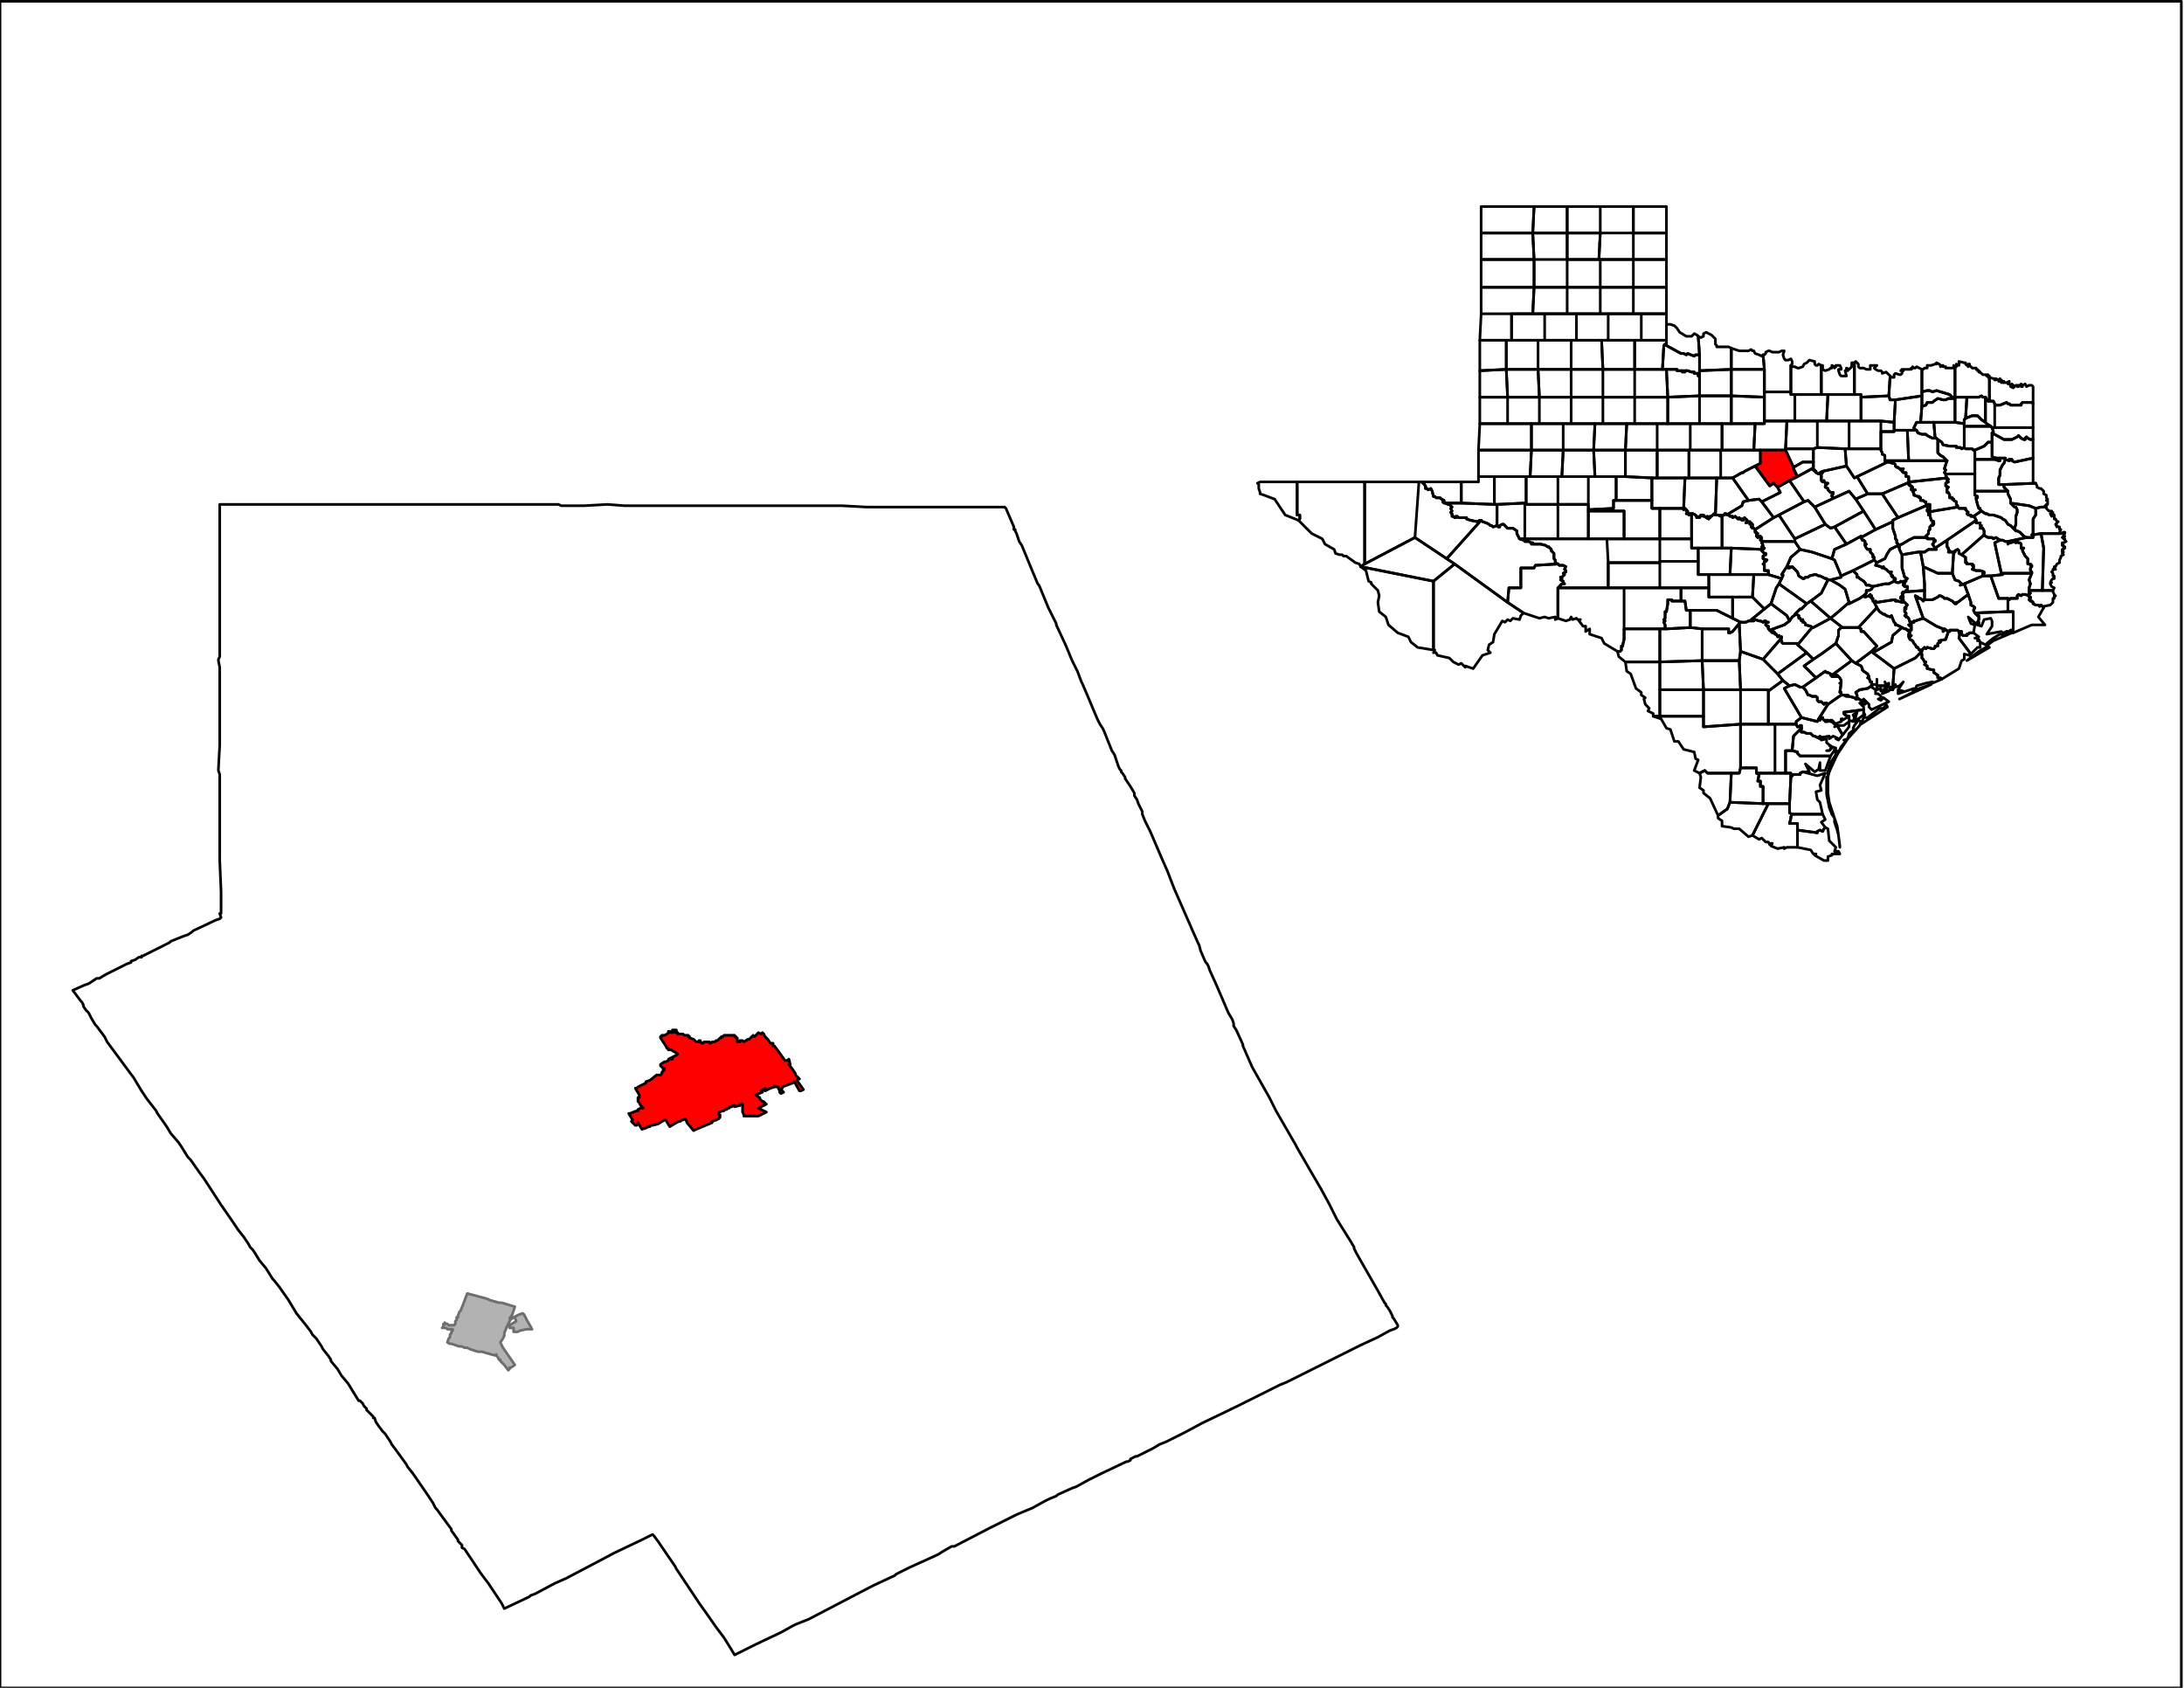 <svg xmlns="http://www.w3.org/2000/svg" width="1056" height="816" viewBox="0 0 792 612"><clipPath id="a"><path d="M791.03 612V.48H0V612h791.03z"/></clipPath><path clip-path="url(#a)" fill="none" stroke="#000" stroke-width=".96" stroke-miterlimit="10" stroke-linecap="round" stroke-linejoin="round" d="M79.679 308.189V280.827l-.48-1.441v-.48l.48-8.64v-28.323l-.48-2.4v-.48l.48-.96V182.896H202.558l.96.48h8.16l8.64-.48 6.24.48H305.276l9.12.48H364.315l.48.48 2.88 6.72v.96h.48v.48l.48.961.96 2.88.96 1.44 3.36 8.161 2.4 5.76.48.48 3.36 8.161 1.44 2.88 1.44 2.881v.48l3.36 7.2 2.4 5.761 1.92 3.84 1.44 3.841.48.96 1.44 3.36 3.84 9.121.96 1.92.96 1.44.48.96.96 2.4 1.92 4.801.96 1.44.96 2.88.48 1.44.48.96.48.481v.48l.48.48.96 1.44v.48l1.92 2.88 1.44 2.4v.96l.96 1.441.48 1.44 1.439 2.88v.96l.96 2.4 1.92 3.841 4.32 10.081 1.92 4.32 2.4 6.24 3.36 7.682 3.36 7.68 1.92 4.32.48.96.48 1.921 1.44 3.36.48.96.48.48.48.96.48 1.44 2.4 5.281 1.44 3.36 2.88 6.721 1.44 2.4.48 1.44v.96l.96 1.44 2.4 5.281v.48l3.36 7.681 6.24 11.041 2.4 4.8 7.2 12.482.48.96 5.28 9.12 3.36 5.761 2.88 5.28 2.88 5.761 4.8 7.68 1.44 2.401v.48l.96 1.92 1.92 3.36 5.759 10.082 2.4 4.32.48.48v.48l.48.48.96 1.44.96 1.92v.48l.48.48 1.44 2.4v.48l-.48.48-.96.48-1.44.48-4.32 2.401-6.24 2.88-8.64 4.32-.96.48-9.6 4.801-7.68 3.84-2.4.96-1.92.96-9.6 4.801-3.84 1.92-12.96 6.241-6.24 3.36-2.88 1.44-3.84 1.92-2.399.96-2.4 1.44-.96.48-4.8 2.401h-.48l-1.92.96v.48l-.96.48h-.48l-9.12 4.32-2.88 1.44-1.92.96-4.32 2.401-1.44.48-5.28 2.4-.48.48-2.4.96-1.92.96-4.32 2.4-5.76 2.401-9.6 4.8-12.96 6.721h-.96l-3.36 1.92-1.44.96-10.559 4.8-4.8 2.401-.48.48-7.2 3.36-1.92.96-11.04 5.761-11.04 5.76-4.8 1.92-.96.48-4.32 2.401-9.12 4.32-7.68 3.84-1.44-2.4-2.4-3.84-2.88-3.84-3.36-4.8-2.399-3.36-8.64-12.962-.48-.96-6.24-9.121-1.44-1.92-.48-.48-1.92.96-1.92.96-10.08 4.8-8.16 4.32-9.12 4.801-4.32 1.92-7.2 3.84-1.44.48-.48.48-9.12 4.321-.96-1.92-4.8-7.2-2.88-3.841-.96-1.44-3.839-5.76-.96-1.44-.96-.48v-.96l-1.44-1.441v-.48l-2.4-3.36v-.48l-5.28-7.201-.48-.48-.96-1.92-1.92-2.88-5.28-7.681-1.92-2.4-.48-.96-3.84-5.281-1.44-1.92-.48-.96-1.92-2.88-.96-.96-1.44-1.92-.96-1.441-.48-1.44h-.48v-.48l-.96-.96-.96-.96-.48-.48v-.48l-.96-.96-.48-.96-.96-.96h-.48l-3.84-6.241-2.4-2.88-1.44-2.4-2.4-2.881v-.48l-.96-1.44-1.92-2.4-.48-.96-1.92-2.88-1.44-1.441-.48-.96-1.44-1.92-3.84-4.8-2.88-4.801-3.36-4.8-1.92-2.4-.48-.48-2.4-3.841-2.4-2.88-1.44-2.4-.96-1.44-.96-.961-.48-.96-1.92-2.88-1.919-2.4-1.92-2.88-4.32-6.241-6.24-9.601-1.44-1.92-3.36-4.8-.96-.961-2.4-3.84-.96-1.44-2.88-3.36-1.44-2.401-3.36-4.8-.48-.96-3.36-4.321-1.92-2.88-2.88-4.8-1.44-1.92-8.16-11.042-.96-1.92-2.88-3.84-.48-.48-1.44-2.4-.48-.96-.48-.96-.96-.961-.96-1.44v-.48l-.48-.96-.48-.48-2.88-3.84 4.32-1.92 1.44-.48 2.88-1.921H36l2.4-1.44 3.84-1.92 3.84-1.92 1.44-.48v-.48l1.44-.48 1.44-.96h.96v-.48h.48l6.72-3.361 2.88-1.44.48-.48 2.4-.96 2.4-.96 1.44-.48 1.44-.96.48-.48 8.16-3.841 1.44-.48.48-.48-.48-1.44h.48v-8.161l-.48-11.041v-3.84"/><path clip-path="url(#a)" fill="#B2B2B2" fill-rule="evenodd" stroke="#6E6E6E" stroke-width=".96" stroke-miterlimit="10" stroke-linecap="round" stroke-linejoin="round" d="M174.238 490.126h-.96l-2.88-.96-.96-.48h-.96l-.96-.48h-.96l-1.44-.48-1.44-.48h-.48l-.96-.48.48-1.44.48-.48v-.961l.48-.48v-.48l.48-.48v-.48h-1.92l-.48-.48h-1.44l.48-.48v-.96h.48v-.48l.48.48h.48l.48.48h1.92l.48-.48v-.96l.48-.48v-.96h.48v-.48l.48-1.44.48-.48.96-2.401 1.44-3.84 7.2 1.92.96.48 3.36.96h.96l4.8 1.44-.96 2.88-.96 1.44h.96l.48-.48 1.92-.96 1.44-.48.48.48.48.96.48.96 1.92 3.36h-1.92l-2.4.48-.96.48h-1.44v-1.44h-1.44v-.96l2.4-1.44-.48-1.44-1.44.48-1.44 2.88-.96 2.4v.961l-.48.96-.96 1.44.96 1.92 4.32 6.241-1.44.96h-.48v.48l-.48.48-1.44-1.92-.48-.48-.96-.96v-.48h-.48l-.48-.96-.48-.48v-.48.48l-1.92-.48-3.36-.96h-.48z"/><path clip-path="url(#a)" fill="red" fill-rule="evenodd" stroke="#000" stroke-width=".96" stroke-miterlimit="10" stroke-linecap="round" stroke-linejoin="round" d="M232.317 401.797h.96l-.48-.48-.48-.48-.48-.96-.48-.48v-1.44h.48v-.96l-1.44-2.4h.48l.48-.48 2.88-1.44v-.48l1.44-.48 2.4-1.92h1.44l.48-.48v-.48l.96-.96h-.48l.48-.481h-.48l-.48-.48-.48-.48v-.48l1.44-.96h.48l.96-.48v-.48l.96-.48v.48h.48v-.48h-.48l1.92-.96.48-.48-2.4-1.44h-.96v-.48h-.48l-.48-.96-1.92-2.881v-.48h.48v-.48h.96l.96-.48.48-.48v-.48h.48l.48.48h.48v-.96h1.44v.48h-.48v.48h.96v.48h1.92l.48.48h1.44v.48h.48v.48l1.44.48.48.48.48.48h.96v-.48h.48l.48.96h.48l.48-.48h1.92v.48h.48l.48-.48h.96l.48-.48h.48l.48-.48.48-.48h.48v-.48h.48l.48-.48h3.84v.48h.48v.48h.48v1.44h.96v-.48h.96l.48.48 1.44-.96h.48l.48-.48.48-.48.48-.48.48.48.96-.96.48-.48.96.48.48-.48.48.48.48.96.48.48.48.48.96 1.44h.96v.96h.48l1.44 1.92 2.4 3.36h.96l.48-.48.48 1.92h-.48l1.44 1.921.96 1.44v.48l.48.48.96.96h-.48l-.48.48 2.4 3.36-.96.48h-.48l-1.92-3.36-.48.48-3.84 1.44v.48l-.48.48.96.96-.96.48-.48-.48v-.48l-.48-.96v-.48h-.96l-.48-.48v.48l-1.44.48-1.92.96v-.96l-1.44.96h.48v.48l-2.4.96.48.481.96.48v.48l.48.48.48.48h.48v.48h.48v.48h.48l-2.88 1.44 2.88 1.44-.96.48-1.92.96H269.757v-.48l-.48-.96v-2.88h-.96v.48l-1.92.48v-.48h-.48l-.48.48h-.96v.48h-.48l-.48.48h-.48l-.48.48-1.92.48v.96h.48v.96l-.48.48-.96.48-1.44.48v.48l-5.76 2.401-.96.48-2.4-2.88-.48-1.44-.96.48h-.48l-.48.48h-.48l-.96.48-2.4 1.44-1.44-2.4h-.48l-2.4 1.44-1.92.48h-.96v.48h-.48l-.96.48-1.44.48-1.44-2.4v.48l-.48.48h-.48l-1.44-1.44.48-.48-1.44-2.4h.48l2.4-.96h.48v-.48l.96-.48z"/><clipPath id="b"><path d="M0 0v612h792V0H0z"/></clipPath><path clip-path="url(#b)" fill="none" stroke="#000" stroke-width=".96" stroke-miterlimit="10" stroke-linecap="round" stroke-linejoin="round" d="M0 612.057V.48h791.03v611.577H0z"/><clipPath id="c"><path d="M773.75 62.886H431.996V324.51H773.75V62.886z"/></clipPath><path clip-path="url(#c)" fill="none" stroke="#000" stroke-width=".96" stroke-miterlimit="10" stroke-linecap="round" stroke-linejoin="round" d="M604.313 74.887v9.6h-12v-9.6h12M555.833 84.488l.48-9.601h12v9.6h-12.48"/><path clip-path="url(#c)" fill="none" stroke="#000" stroke-width=".96" stroke-miterlimit="10" stroke-linecap="round" stroke-linejoin="round" d="M555.833 84.488h-18.72v-9.601h19.2l-.48 9.6M568.313 84.488v-9.601h12v9.6h-12M580.313 84.488v-9.601h12v9.6h-12M579.833 94.089l.48-9.601h12v9.6h-12.48M604.313 94.089h-12v-9.601h12v9.6"/><path clip-path="url(#c)" fill="none" stroke="#000" stroke-width=".96" stroke-miterlimit="10" stroke-linecap="round" stroke-linejoin="round" d="M579.833 94.089h-11.52v-9.601h12l-.48 9.6M537.114 94.089V84.488h18.72l.48 9.6h-19.2"/><path clip-path="url(#c)" fill="none" stroke="#000" stroke-width=".96" stroke-miterlimit="10" stroke-linecap="round" stroke-linejoin="round" d="m556.313 94.089-.48-9.601h12.48v9.6h-12M556.313 104.17V94.089h12v10.08h-12M580.313 94.089v10.08h-12V94.09h12M580.313 104.17V94.089h12v10.08h-12M592.313 104.17V94.089h12v10.08h-12"/><path clip-path="url(#c)" fill="none" stroke="#000" stroke-width=".96" stroke-miterlimit="10" stroke-linecap="round" stroke-linejoin="round" d="M537.114 104.17V94.089h19.2v10.08h-19.2M560.153 113.77h-4.32l.48-9.6h12v9.6h-8.16M580.313 113.77h-12v-9.6h12v9.6M592.313 113.77v-9.6h12v9.6h-12M592.313 113.77h-12v-9.6h12v9.6"/><path clip-path="url(#c)" fill="none" stroke="#000" stroke-width=".96" stroke-miterlimit="10" stroke-linecap="round" stroke-linejoin="round" d="M548.153 113.77h-11.04v-9.6h19.2l-.48 9.6h-7.68M536.634 123.371l.48-9.6h11.04v9.6h-11.52"/><path clip-path="url(#c)" fill="none" stroke="#000" stroke-width=".96" stroke-miterlimit="10" stroke-linecap="round" stroke-linejoin="round" d="M548.153 123.371v-9.6h12v9.6h-12M571.673 123.371h-11.52v-9.6h11.52v9.6M580.793 123.371h-9.12v-9.6h11.52v9.6h-2.4M604.313 123.371h-9.12v-9.6h9.12v9.6M595.193 123.371h-12v-9.6h12v9.6M604.313 125.292v-7.681h1.44l1.44.48.48.48.48.48.96 1.44 2.4 1.44h1.92l.48-.48.48-.48.96.48.48.48.48 6.721h-1.44l-.48.48-2.4-.96-.48.48-.96-.48h-.96l-5.28-2.88"/><path clip-path="url(#c)" fill="none" stroke="#000" stroke-width=".96" stroke-miterlimit="10" stroke-linecap="round" stroke-linejoin="round" d="m627.832 133.932-11.52.48v-5.76l-.48-6.72.96.48.96-.48v-.96l.96-.48.96.48.96.48.48.48.96.96v1.92l.48.48v.48h4.32l.96.48v7.68M581.273 133.932l-.48-10.56h12v10.56h-11.52"/><path clip-path="url(#c)" fill="none" stroke="#000" stroke-width=".96" stroke-miterlimit="10" stroke-linecap="round" stroke-linejoin="round" d="m604.313 125.292-.48-.48-.48.48-.48 8.64h-10.08v-10.56h11.52v1.92M569.753 133.932v-10.56h11.04l.48 10.56h-11.52M557.753 133.932v-10.56h12v10.56h-12M546.233 133.932v-10.56h11.52v10.56h-11.52"/><path clip-path="url(#c)" fill="none" stroke="#000" stroke-width=".96" stroke-miterlimit="10" stroke-linecap="round" stroke-linejoin="round" d="M536.634 134.412v-11.04h9.6v10.56l-9.6.48M616.313 134.412v1.92h-.48v-.96h-1.44v-.48h-.96l-1.44-.48h-.96v.48l-.48-.48v.48l-.48-.48v.48-.48h-1.92v-.48H602.873l.48-8.64.48-.48.48.48 5.28 2.88h.96l.96.48.48-.48 2.4.96.48-.48h1.44v5.76M627.832 133.932v-7.68l1.44.48 1.44.48h3.36l.96-.48.48.48h.48l.48.96 1.44.48.96.48.48-.48.48 5.28h-12"/><path clip-path="url(#c)" fill="none" stroke="#000" stroke-width=".96" stroke-miterlimit="10" stroke-linecap="round" stroke-linejoin="round" d="M639.832 142.093v-8.16l-.48-5.281h.48l.48-.48v-.48l.96-.48h.48l.96.48h2.4l.96-.48h.96l-.48 1.44.48 1.44.48.48h.96l.96-.48.48.96v.96l-.48.48v9.601h-9.6"/><path clip-path="url(#c)" fill="none" stroke="#000" stroke-width=".96" stroke-miterlimit="10" stroke-linecap="round" stroke-linejoin="round" d="M649.432 142.093v-9.6l.48.48h.96l.96.48h.48l1.44-.48.48-.96.96-.48.48-.48.48-.48 1.92.48v.96l.48.48h.48l.48-.48.96.48v10.56h-11.04v-.96M708.952 144.013v-11.04h.48v-.96l.48.48h.48v-1.44l1.92.48h.48v.48l.48.48.48-.48h.48l-.48.48v.48l.48-.96v.48l.48.48.48.48h1.44v.48h.48v.48h.48l.48.48h-.48l.96.48.48.48h.96l.48.48v-.48h.48l-.48.48h.96l-.48.48h.48v8.64h-.48l-.96-1.44h-.96l-.48-.48-.96.48h-8.64M684.952 143.533l-10.08.48v-.96h-2.4v-11.52l.48-.48.48.48.48.48v.96l.48.48h1.44l.96.48h1.44v-1.44h2.4l-.96.96.48.48.96.48h.96l.48.48v.48l1.44-.48 1.44 1.44-.48 7.2"/><path clip-path="url(#c)" fill="none" stroke="#000" stroke-width=".96" stroke-miterlimit="10" stroke-linecap="round" stroke-linejoin="round" d="M672.472 143.053h-12v-10.56h.48v1.44l.96.48 1.44-.48.48-.48h.48v-.96l.96.48v.48l.48-.48v-.48h1.44l.48.96v.48h-.96v.48l.48 1.44.48.48h1.92l-.48-1.92h.96l-.48-.48v-.48l.96.48.48-.48.48-.48v-1.44h.96v11.52M708.952 144.013h-.96l-.96-.96-4.8-1.44-1.44.48-.96-.48h-.96l-1.92.48v-8.16h.48l.48-.48h.96v-.96h1.44l1.44-.48h.48v-.48l.96.48.48.48h.48l-.48.48.96-.48v.48h.96v.48h2.88v-.96l.48.48v11.04"/><path clip-path="url(#c)" fill="none" stroke="#000" stroke-width=".96" stroke-miterlimit="10" stroke-linecap="round" stroke-linejoin="round" d="m684.952 143.533.48-7.2.48.48h.96v-.96l.48-.48 1.44.48h.48l.48-.48v-.48l.48-.48h-.96l.48-.48h2.88l.48-.48v.48l.48-.48v-.48l.48.48h.48l.48-.48 1.92.96v9.6l-9.6 1.44h-1.92l-.48-1.44M592.793 144.013v-10.08h11.52l.48 10.08h-12M592.793 144.013h-11.52v-10.08h11.52v10.08M569.753 144.013v-10.08h11.52v10.08h-11.52M558.233 144.013l-.48-10.08h12v10.08h-11.52M639.832 144.013l-12-.48v-9.6h12v10.08"/><path clip-path="url(#c)" fill="none" stroke="#000" stroke-width=".96" stroke-miterlimit="10" stroke-linecap="round" stroke-linejoin="round" d="M558.233 144.013h-11.52l-.48-10.08h11.52l.48 10.08M604.793 144.013l-.48-10.08h3.84v.48h1.92v.48-.48l.48.48v-.48l.48.48v-.48h.96l1.44.48h.96v.48h1.44v.96h.48v7.2l-11.52.48"/><path clip-path="url(#c)" fill="none" stroke="#000" stroke-width=".96" stroke-miterlimit="10" stroke-linecap="round" stroke-linejoin="round" d="M627.832 143.533h-11.52V134.413l11.52-.48v9.6M546.713 144.013h-10.08v-9.6l9.6-.48.48 10.08M721.431 144.973v-8.16l1.44.48h.48l.48.48h-.48.48v-.48l.96.48.48-.48v.48h.48-.48l-.48.48h.48l.48-.48.48.48h-.48v.48l.96-.48-.48.48h1.44l.96-.48v.48l-.48.48h.48l.48.48h.48v-.48l.48.48-.96.48.96.48.96-.96.48.48v-.48h.48v.48l.96-.96v.96h.48v-.48l.96-.48.48.96.96-.48h.96l.48.48v6.24l-.48-.48h-3.36l-.48.48v.48h-3.84l-.48-.48h-.48l-.48-.48-2.4.96h-1.44l-.48-.48-.48-.96h-.96l-.48-.48M696.952 147.374V142.094l1.92-.48h.96l.96.48 1.44-.48 4.8 1.44.96.96h.96v.48h-2.4l-.96.48h-.96l-1.92-.48-1.44.96-.48.48h-1.92l-.48.96-1.44.48M639.832 152.654v-10.56h9.6v.96h1.44v9.6h-11.04"/><path clip-path="url(#c)" fill="none" stroke="#000" stroke-width=".96" stroke-miterlimit="10" stroke-linecap="round" stroke-linejoin="round" d="M650.872 152.654v-9.6h12l-.48 9.6h-11.52"/><path clip-path="url(#c)" fill="none" stroke="#000" stroke-width=".96" stroke-miterlimit="10" stroke-linecap="round" stroke-linejoin="round" d="M674.872 152.654h-12.48l.48-9.6h12V152.653M696.472 153.134h-1.44l-.96 1.92v.48l.96.48h-8.16v-2.88l.48-8.16 9.6-1.44v3.84l-.48 5.76"/><path clip-path="url(#c)" fill="none" stroke="#000" stroke-width=".96" stroke-miterlimit="10" stroke-linecap="round" stroke-linejoin="round" d="M674.872 152.654v-8.64l10.08-.48.48 1.44h1.92l-.48 8.16-4.8-.48h-7.2M719.991 153.134l-1.44-.96-.96-.96-.48-.48h-1.92l-2.4.96.48-7.68h4.32l.96-.48.48.48h.96v9.12M604.793 153.614v-9.6l11.52-.48v10.08h-11.52M624.473 153.614h-8.16v-10.08h11.52v10.08h-3.36"/><path clip-path="url(#c)" fill="none" stroke="#000" stroke-width=".96" stroke-miterlimit="10" stroke-linecap="round" stroke-linejoin="round" d="M636.472 153.614h-8.64v-10.08l12 .48V153.613h-3.36M581.273 153.614v-9.6h11.52v9.6h-11.52M592.793 153.614v-9.6h12v9.6h-12M712.311 152.174v1.44l-3.36-.48v-9.12h4.32l-.48 7.68-.48.48M578.393 153.614h-8.64v-9.6h11.52v9.6h-2.88M566.873 153.614h-8.64v-9.6h11.52v9.6h-2.88M555.353 153.614h-8.64v-9.6h11.52v9.6h-2.88M546.713 153.614h-10.08v-9.6h10.08v9.6"/><path clip-path="url(#c)" fill="none" stroke="#000" stroke-width=".96" stroke-miterlimit="10" stroke-linecap="round" stroke-linejoin="round" d="M708.952 153.134h-12.48l.48-5.76 1.44-.48.48-.96h1.92l.48-.48 1.44-.96 1.92.48h.96l.96-.48h2.4v-.48 9.12M723.351 155.054h-.96l-.48-.48-1.44-.96-.48-.48v-9.12l.96 1.44h.48v-.48l.48.48h.96l.48.96v8.64M737.271 152.174v2.88h-13.92v-8.64l.48.48h1.44l2.4-.96.48.48h.48l.48.48h3.84v-.48l.48-.48h3.36l.48.48v5.76"/><path clip-path="url(#c)" fill="none" stroke="#000" stroke-width=".96" stroke-miterlimit="10" stroke-linecap="round" stroke-linejoin="round" d="M721.911 154.574h-9.6v-2.4l.48-.48 2.4-.96h1.92l.48.48.96.96 1.44.96.48.48 1.44.96"/><path clip-path="url(#c)" fill="none" stroke="#000" stroke-width=".96" stroke-miterlimit="10" stroke-linecap="round" stroke-linejoin="round" d="m702.712 159.375-.48-.48h-.48l-.48-5.76h7.68l3.36.48v-1.44 10.08l-.96.48-.48-.48h-1.44v-.48h-2.4l-2.4-.48-.48-.96-1.44-.96M635.992 163.215l.48-9.6h3.36v-.96h8.16l-.48 10.08v.48h-11.52"/><path clip-path="url(#c)" fill="none" stroke="#000" stroke-width=".96" stroke-miterlimit="10" stroke-linecap="round" stroke-linejoin="round" d="m647.512 162.735.48-10.08h11.04v9.6l-1.44.48h-10.08M670.552 162.735h-1.44l-10.08-.48v-9.6h11.52v10.08M670.552 162.735v-10.08h11.52v10.08h-11.52M686.872 156.015v.48h-4.8v-3.84l4.8.48v2.88M701.752 158.895h-.96l-.96-.48-.96-.48-.48-.48h-1.44l-1.44-.48-.48-.96-.96-.48v-.48l.96-1.92h6.24l.48 5.76M624.473 163.215h-11.52v-9.6h11.52v9.6M612.473 163.215h-11.52v-9.6h12v9.6h-.48M600.953 163.215h-11.52l.48-9.6h11.04v9.6"/><path clip-path="url(#c)" fill="none" stroke="#000" stroke-width=".96" stroke-miterlimit="10" stroke-linecap="round" stroke-linejoin="round" d="M589.433 163.215h-11.52l.48-9.6h11.52l-.48 9.6"/><path clip-path="url(#c)" fill="none" stroke="#000" stroke-width=".96" stroke-miterlimit="10" stroke-linecap="round" stroke-linejoin="round" d="M577.913 163.215h-11.04v-9.6h11.52l-.48 9.6M566.873 163.215h-11.52v-9.6h11.52v9.6M635.992 163.215h-11.52v-9.6h12l-.48 9.6"/><path clip-path="url(#c)" fill="none" stroke="#000" stroke-width=".96" stroke-miterlimit="10" stroke-linecap="round" stroke-linejoin="round" d="m536.154 163.215.48-9.6h18.72v9.6h-19.2M712.311 162.255v-7.68h9.6l.48.48.48 1.44-.48.48v3.36h-1.44l-1.44 1.44-3.36 1.44h-.48l-.48-.48h-2.4l-.48-.48"/><path clip-path="url(#c)" fill="none" stroke="#000" stroke-width=".96" stroke-miterlimit="10" stroke-linecap="round" stroke-linejoin="round" d="M737.271 155.054v4.32h-.96l-.96-.48-.48-.48-.48.48v.48h-.48l-.96-.48-.48-.48-.48-.48-.48.48-1.92.96h-2.88l-4.32-2.4.48-.48-.48-1.44H737.271M683.512 167.056v-1.92l-.96-.48v-.48l-.48-.96v-.48h-.48.48v-6.241h4.8v-.48h4.8l.48 11.04h-8.64"/><path clip-path="url(#c)" fill="none" stroke="#000" stroke-width=".96" stroke-miterlimit="10" stroke-linecap="round" stroke-linejoin="round" d="m692.152 167.056-.48-11.041h3.36l.48.96 1.44.48h1.44l.48.48.96.48.96.48h1.44l.48.48v4.8l.96.96.96.48.48.48.96.96h-13.92M737.271 159.375v6.72l-6.72 1.44-.96-.48v-.48h-.96v.48l-1.44-.48v-.48h-3.36l-1.44-.48v-8.64l4.32 2.4h2.88l1.92-.96.48-.48.48.48.48.48.96.48h.48v-.48l.48-.48.48.48.96.48h.96"/><path clip-path="url(#c)" fill="none" stroke="#000" stroke-width=".96" stroke-miterlimit="10" stroke-linecap="round" stroke-linejoin="round" d="M716.151 171.856h-10.56l-.48-.48.48-.96-.48-.48.48-1.44.48-1.44-.96-.96-.48-.48-.96-.48-.96-.96v-4.801l1.44.96.48.96 2.4.48h2.4v.48h1.44l.48.48.96-.48.48.48h2.4l.48.48h.48v8.641"/><path clip-path="url(#c)" fill="none" stroke="#000" stroke-width=".96" stroke-miterlimit="10" stroke-linecap="round" stroke-linejoin="round" d="M716.151 166.575v-3.36l3.36-1.44 1.44-1.44h1.44v5.28l1.44.48h1.44v.96h-.48l-1.44-.48h-7.2M657.592 170.416v-7.68l1.44-.48 10.08.48.48 6.24-8.64 1.92-.96.48v.48h-.48l-.96-.48v-.48h-.48v-.48h-.48"/><path clip-path="url(#c)" fill="none" stroke="#000" stroke-width=".96" stroke-miterlimit="10" stroke-linecap="round" stroke-linejoin="round" d="m650.392 169.456-2.88-6.24v-.48h10.08v4.8h-3.84l-3.36 1.92M669.592 168.976l-.48-6.24H682.072v.48l.48.96v.48l.96.48v1.92l.48.48h.48l-11.04 5.28-.96.48-2.88-4.32M612.473 173.296h-11.52v-10.08h11.52v10.08M575.993 172.816h-9.6l.48-9.6h11.04l.48 9.6h-2.4"/><path clip-path="url(#c)" fill="none" stroke="#000" stroke-width=".96" stroke-miterlimit="10" stroke-linecap="round" stroke-linejoin="round" d="M589.433 172.816h-11.04l-.48-9.6h11.52v9.6M623.993 173.296v-10.08h14.4v4.8l-1.92.96-3.84 1.92-.48.48h-.48l-3.36 1.92h-4.32M622.553 173.296h-10.08v-10.08h11.52v10.08h-1.44M564.953 172.816h-10.08l.48-9.6h11.52l-.48 9.6h-1.44"/><path clip-path="url(#c)" fill="none" stroke="#000" stroke-width=".96" stroke-miterlimit="10" stroke-linecap="round" stroke-linejoin="round" d="M536.154 163.215h19.2l-.48 9.601h-18.72v-9.6M600.953 173.296h-1.92l-9.6-.48v-9.6h11.52v10.08"/><path clip-path="url(#c)" fill="none" stroke="#000" stroke-width=".96" stroke-miterlimit="10" stroke-linecap="round" stroke-linejoin="round" d="m648.952 174.256-4.32 2.4-1.44-1.44-1.44.96-5.28-7.2 1.92-.96v-4.8h9.12l2.88 6.24v.48l1.44 2.88-2.88 1.44" style="fill:red"/><path clip-path="url(#c)" fill="none" stroke="#000" stroke-width=".96" stroke-miterlimit="10" stroke-linecap="round" stroke-linejoin="round" d="M716.151 178.097v-11.521h7.2l1.44.48h.48v-.96h1.92v.48l-.48 1.44-.48.48-.96 1.92v1.92l-.48.96v2.4h1.92v.96l.96.96.48.48h-12"/><path clip-path="url(#c)" fill="none" stroke="#000" stroke-width=".96" stroke-miterlimit="10" stroke-linecap="round" stroke-linejoin="round" d="M726.711 175.696h-1.92v-2.4l.48-.96v-1.92l.96-1.92.48-.48.48-1.44 1.44.48v-.48h.96v.48l.96.48 6.72-1.44V175.215h.96l-11.52.48M706.072 173.296l-13.44 1.44-.48-.48v-1.44h-.96v-1.44h-.96l-.48-.48.48-.96-.96.48v-.48h-.48l-.48-.48h-.48l-.48-.48v-.48l-.48-.48h-.48l-1.44-.48h-.96l-.48-.48H706.072l-.48 1.44-.48 1.44.48.48-.48.96.48.48v.48l.48.96"/><path clip-path="url(#c)" fill="none" stroke="#000" stroke-width=".96" stroke-miterlimit="10" stroke-linecap="round" stroke-linejoin="round" d="M682.552 179.057h-5.28l-3.84-6.24 11.04-5.281h.48l1.44.48h.48l.48.48v.48l.48.48h.48l.48.48h.48v.48l.96-.48-.48.96.48.48h.96v1.44h.96v1.44l.48.48-10.08 4.32M651.832 172.816l-1.44-2.88v-.48l3.36-1.92h3.84v2.88l-.48-.48-5.28 2.88"/><path clip-path="url(#c)" fill="none" stroke="#000" stroke-width=".96" stroke-miterlimit="10" stroke-linecap="round" stroke-linejoin="round" d="m665.272 180.497-.96-.48v-.48l.48-.48v-.48h-.96l-.48-.48-.48-.48v-.48l-.96-.48v-.48l.96-.96h-.96l-.48-.96-.48.48-.48-.48v-2.401l.48-.48v-.48l8.64-1.92 2.88 4.32.96-.48 3.84 6.24-4.32 1.92-2.4-2.88-5.28 2.4M638.872 181.937l-.96-.96-3.84.48-5.76-8.16 3.36-1.921h.48l.48-.48 3.84-1.92 5.28 7.2 1.44-.96 1.44 1.44.96 1.92-6.72 3.36"/><path clip-path="url(#c)" fill="none" stroke="#000" stroke-width=".96" stroke-miterlimit="10" stroke-linecap="round" stroke-linejoin="round" d="m654.232 181.937-5.28-7.68 2.88-1.44 5.28-2.881.48.48h.48v.48h.48v.48l.96.48h.48v-.48l.96-.48v.48l-.48.48v2.4l.48.48.48-.48.48.96h.96l-.96.96v.48l.96.48v.48l.48.48.48.48h.96v.48l-.48.48v.48l.96.48-7.2 3.361-2.4-2.4-1.44.48M718.551 185.297l-2.88 1.92h-.96v-.48h-.96l-.48-.48.48-.48-.96-.96v-.48h-2.4l-.48-.48v-.48l-.48-.48v-.96l-.96-.48v-.48h-.48v-.48h-.96v-.96l-.48-.96h-.48v-1.44l.48-.48-.96-.48v-.96l.96-.48-.48-.48.48-.48-.48-.48-.48-.961v-.48h10.56v7.68l.96.48v.48h-.48v.48l.48 1.921.48 1.44h.48v.48l.48.48M575.993 182.897v-10.08h10.08v8.64h-.96v2.88l-9.12.48v-1.92M575.993 182.897h-11.04v-10.08h11.04v10.08M564.953 182.897h-11.52v-10.08h11.52v10.08"/><path clip-path="url(#c)" fill="none" stroke="#000" stroke-width=".96" stroke-miterlimit="10" stroke-linecap="round" stroke-linejoin="round" d="M599.033 181.457h-12.96v-8.64h3.36l9.6.48v8.16M541.914 182.897l-12-.48v-7.68h6.24v-1.92h5.76v10.08"/><path clip-path="url(#c)" fill="none" stroke="#000" stroke-width=".96" stroke-miterlimit="10" stroke-linecap="round" stroke-linejoin="round" d="M541.914 182.897v-10.08h11.52v10.08l-.48-.48-10.08.48h-.96M601.913 184.337h-2.88v-11.04h12l-.48 11.04h-8.64"/><path clip-path="url(#c)" fill="none" stroke="#000" stroke-width=".96" stroke-miterlimit="10" stroke-linecap="round" stroke-linejoin="round" d="m622.073 186.737-.48-.48-.48.48-.48.48h-.48v.48h-.48v.48l-.96-.48.48-.48-.48.48-.48-.48h-.48v-.48h-.96v.48h-.48v.48l-.96-.48v.48l-.48-.96-.96-.48h-1.44l.48.48h-.48l-.48-.48h-.48l.48-.48v-.48h-.48v-.48l-.48-.48-.48.48v-.48l.48-11.04h11.52l-.48 13.44"/><path clip-path="url(#c)" fill="none" stroke="#000" stroke-width=".96" stroke-miterlimit="10" stroke-linecap="round" stroke-linejoin="round" d="m622.073 186.737.48-13.44h5.76l5.76 8.16-1.92.48-.48 1.44-4.8 2.88-.48.48-.48-.48h-.48v.48h-.48l-.48.48-.48-.48v.48l-.96-.48h-.96M699.352 185.777l-.48-.48v-.48h.96v-1.92h-.96v.96l-.48-.48v-1.44h-.48l-.48-.48h-.96v-.96h-.48v-.48h-.48l-1.44-.48v-.48l-.48-.96.96-.48h-1.44v-.48h.48v-.48l-.48-.48h-.48l-.48-.48h.48l-.48-.48.48-.48 13.44-1.44.48.48-.48.48.48.48-.96.48v.96l.96.48-.48.48v1.44h.48l.48.96v.96h.96v.48h.48v.48l.96.48v.96l.48.48v.48l-8.64 1.44-1.92.48M645.112 186.737l-1.92.96-4.32-5.76 6.72-3.36-.96-1.92 4.32-2.4 5.28 7.68-9.12 4.8"/><path clip-path="url(#c)" fill="none" stroke="#000" stroke-width=".96" stroke-miterlimit="10" stroke-linecap="round" stroke-linejoin="round" d="m688.312 187.697-5.76-8.64 10.08-4.32-.48.48.48.48h-.48l.48.48h.48l.48.48v.48h-.48v.48h1.44l-.96.48.48.96v.48l1.44.48h.48v.48h.48v.96h.96l.48.48h.48v1.44l-10.08 4.32M494.874 204.499V174.736h19.68l-1.44 20.162-18.24 9.601M513.114 194.898l1.44-20.162h.96l.48.48h.48v.48l.48.48v.96h.48l.48.48.96-.48.48.96.48 1.92h.48l.48.48h1.44l.48.48.96.48v.48h-.48l.48.481h.48l.96.48h.48l.48.48.48.48-.48.48.48.96-.48.48.48.48v.96h.48l.48.48.48-.48v.48l.48-.48.48.48h2.88v.48l1.44.48 2.4.48.96-.48h.48l-12.48 13.922-11.52-7.68"/><path clip-path="url(#c)" fill="none" stroke="#000" stroke-width=".96" stroke-miterlimit="10" stroke-linecap="round" stroke-linejoin="round" d="M529.914 182.417h-6.24l-.48-.48h.48v-.48l-.96-.48-.48-.48h-1.44l-.48-.48h-.48l-.48-1.92-.48-.96-.96.48-.48-.48h-.48v-.96l-.48-.48v-.48h-.48l-.48-.48h14.4v7.68M493.434 205.46l-.48-.961-1.44-.48-3.36-2.4h-.96l-.48-.48h-.96l-1.44-.48-.48-1.44-3.36-1.92-.96-1.92-3.84-1.921-4.8-4.8.48-.48v-1.44h-.96v-12.002h24.48V204.5l-1.44.96"/><path clip-path="url(#c)" fill="none" stroke="#000" stroke-width=".96" stroke-miterlimit="10" stroke-linecap="round" stroke-linejoin="round" d="m470.874 188.658-4.8-1.92-3.84-5.761-3.84-1.44-1.44-.48v-.48l-.48-1.44v-1.44l-.48-.48.96-.48H470.395v12h.96v1.44l-.48.48M742.071 183.857h-1.92l-1.92.48-2.4-.96-6.72-.96v-1.44l-.96-1.92v-.96l-.48-.48-.96-.96v-.96l11.52-.48.48.96v.48l.96.48h.48-.48.48l.48.48.48.48v.96l.96.48v.96l.48.48-.48.48h.48v1.44h-.48v.48h-.48l.48.48M661.912 190.098l-3.84-6.24 7.2-3.361 5.28-2.4 2.4 2.88 2.88 4.32-10.56 5.76-1.44.48-1.92-1.44"/><path clip-path="url(#c)" fill="none" stroke="#000" stroke-width=".96" stroke-miterlimit="10" stroke-linecap="round" stroke-linejoin="round" d="m731.031 192.498-.48-.48-1.44-1.44-.96-.48-.96-1.44-.96-.48-.48-.48-1.44-.48-1.44-.48h-1.44l-.96-.48h-.48l-1.44-.96-.48-.48v-.48h-.48l-.48-1.441-.48-1.92v-.48h.48v-.48l-.96-.48v-1.44h12v.96l.96 1.92v1.44l1.44 1.44h.48l.48.96v.96l-.48 1.44v2.88l-.48 1.44.48.96M686.392 189.138l-6.24 2.88-4.32-6.72-2.88-4.321 4.32-1.92h5.28l5.76 8.64-1.92.96v.48M636.472 192.018l-.48-.48h-.48l-.48-.48h.48v-.96h-.48v-.48l-.48.48v-.96l-1.44.48.48-.96-.48-.48h-.48v-.48l-.48.48v.48h-.48v-.48h-.96v-.48l-.48.48-.96-.96-.96.48v-.48h-.96l-.48-.48v-.48l4.8-2.881.48-1.44 1.92-.48 3.84-.48.96.96 4.32 5.76-6.72 4.32M650.872 195.378l-5.76-8.64 9.12-4.801 1.44-.48 2.4 2.4 3.84 6.24-11.04 5.281M601.913 195.378h-12.96v-10.08h-12.96v-.48l9.12-.48v-2.881H599.033v2.88h2.88v11.041M537.114 188.658h-.48l-.96.48-2.4-.48-1.44-.48v-.48h-2.88l-.48-.48-.48.48v-.48l-.48.48-.48-.48h-.48v-.96l-.48-.48.48-.48-.48-.96.48-.48-.48-.481-.48-.48h-.48l-.96-.48h5.76l12 .48h.96v7.68l-1.44.48-.48-.48h-.48l-.48-.48-.96-.48-1.44-.48-.48-.48"/><path clip-path="url(#c)" fill="none" stroke="#000" stroke-width=".96" stroke-miterlimit="10" stroke-linecap="round" stroke-linejoin="round" d="M737.271 193.938v.96h-2.4l-.96-.48-.96-.96-.48-.48-.96-.48h-.48l-.48-.96.48-1.44v-2.88l.48-1.44v-.96l-.48-.96h-.48l-1.44-1.441 6.72.96 2.4.96v2.4l-.96 1.44v5.281l-.48.48h.48M552.953 195.378h-1.92l-.48-.96-.48-.96v-.96l-1.44-.96h-1.92l-.48-.48-.48-.48-.48-.48h-.48l-.96.48v.48h-.48l-.48-.48v-7.681l10.08-.48v12.961M564.953 195.378h-12v-12.961l.48.48h11.52v12.481M564.953 195.378v-12.481h11.04v12.481h-11.04M698.872 194.898h-4.8l-.96.48-.96.48-2.4 1.44-1.44.48v-.48l-.48-.48v-.96l-.48-.48v-.96l-.96-2.88v-2.88l1.92-.96 10.08-4.321.48.48v-.96h.96v1.92h-.96v.48l.48.48v.48h.48v.48h-.48.48l.48 1.92.96.48-.48.48h.48v.48h-.48v.48h-.48l-.48.48v.96l-.48.48v.961l-.48.48-.48.48.48.48"/><path clip-path="url(#c)" fill="none" stroke="#000" stroke-width=".96" stroke-miterlimit="10" stroke-linecap="round" stroke-linejoin="round" d="m740.151 193.458-2.88.48h-.48l.48-.48V188.178l.96-1.44v-2.4l1.92-.48h1.92v.48l.48.48.48.48h.96v.48h.48v.48h-.96l.48.96.96-.48v1.44h.48l.48.96h.48l-.96.96.48.96v-.48l.48.48h.48v.96h.48l-.48.96.48.48h-7.2M706.072 195.858l-4.32 2.88-.96-1.44.48-.48v-.48h.48v-.48h-.48v-.48h-2.4v-.48l-.48-.48.48-.48.48-.48v-.96l.48-.48v-.96l.48-.48h.48v-.48h.48v-.48h-.48l.48-.48-.96-.48-.48-1.92h-.48.48v-.48h-.48v-.48l1.92-.48 8.64-1.44.48.48h2.4v.48l.96.96-.48.48.48.48h.96v.48h.96l.48.48.48.96-10.56 7.2M613.433 195.378h-11.52v-11.04h8.64v.48l.48-.48.48.48v.48h.48v.48l-.48.48h.48l.48.48h.48l-.48-.48h.96v9.12M588.953 195.378h-12.96v-10.08h12.96v10.08"/><path clip-path="url(#c)" fill="none" stroke="#000" stroke-width=".96" stroke-miterlimit="10" stroke-linecap="round" stroke-linejoin="round" d="m725.271 195.858-1.44-.96-.96.48-.48-.48h-1.44l-.96-.48-.48-.48v-1.44l-.48-.96h-.96l.48-.96h-.48v-.96h-1.44v-.96l-.48-.96-.48-.48 2.88-1.92 1.44.96h.48l.96.48h1.44l1.44.48 1.44.48.48.48.96.48.96 1.44.96.48 1.44 1.44.48.48h.48l.96.48.48.48.96.96.96.48-6.72 1.44h-.96l-.96-.48h-.96M669.592 197.298l-4.32-6.24 10.56-5.76 4.32 6.72-5.28 2.88v-.48l-5.28 2.88M615.833 198.738h-2.4V186.258h.48l.96.48.48.96v-.48l.96.48v-.48h.48v-.48h.96v.48h.48l.48.48.48-.48-.48.48.96.48v-.48h.48v-.48h.48l.48-.48.48-.48.48.48h.96l.96.48v-.48l.48.48v11.52h-8.64"/><path clip-path="url(#c)" fill="none" stroke="#000" stroke-width=".96" stroke-miterlimit="10" stroke-linecap="round" stroke-linejoin="round" d="M627.832 198.738h-3.36v-11.52l.48-.48h.48v-.48h.48l.48.48.48-.48v.48l.48.48h.96v.48l.96-.48.96.96.48-.48v.48h.96v.48h.48v-.48l.48-.48v.48h.48l.48.48-.48.96 1.44-.48v.96l.48-.48v.48h.48v.96h-.48l.48.48h.48l.48.48v.96h.48v.48h.48l-.48.48v.48l.48.48.48-.48h.48v.48h.48-.48l.48.48h-.48v.48l.96.48-.48.48.48.96-.48.48.96.48-.48.48-11.52-.48"/><path clip-path="url(#c)" fill="none" stroke="#000" stroke-width=".96" stroke-miterlimit="10" stroke-linecap="round" stroke-linejoin="round" d="M650.872 196.338h-11.52l-.96-.48v-.48h.48l-.48-.48h.48-.48v-.48h-.48l-.48.48-.48-.48v-.48l.48-.48h-.48v-.48h-.48v-.96l6.72-4.32 1.92-.96 5.76 8.64v.96M711.351 201.139l-.96-.48v-.96l-.48-.48-.96.48v.48h-2.4l.48-.48-.48-.48v-.48l-.48-.48v-2.4l10.56-7.201v.96h1.44v.96h.48l-.48.96h.96l.48.96v1.44l-8.16 7.2M564.953 204.499l-8.16.48-.48.96h-4.8v7.2h-4.32l-.48 5.281-19.2-13.921-2.88-1.92 12.48-13.921.48.48 1.44.48.96.48.48.48h.48l.48.48 1.44-.48.48.48h.48v-.48l.96-.48h.48l.48.48.48.48.48.48h1.92l1.44.96v.96l.48.96.48.96 1.44.48h.48v.48h1.44l.96.48v.48l.48-.48v.48h2.88l1.92.48.48.48h.48l.48.48.48.48v.48l.48.48.48.48v1.92l.48.48v.961l.96.48M679.672 203.059v-.96h-.48v-.96l-.96-.96v-.96h-.96l-.48-.48-.48-.96.48-.48h-.48v-.96l-.48-.48h-.48l-.48-.96 5.28-2.881 6.24-2.88v2.4l.96 2.88v.96l.48.48v.96l.48.48v.48l-2.88 1.44-.96 1.44-.96 1.92-2.88 1.441-.48-.48-.48-.48M652.792 199.219l-1.92-2.88v-.96l11.04-5.281 1.92 1.44 1.44-.48 4.32 6.24-4.32 1.92-.96 3.36-7.2-2.4-4.32-.96M740.631 214.1l.48-15.362-.96-5.28h7.2l.96-.48h.48v.48h-.48.48-.48v.96h.48-.48l-.48.48h.48v.48h.48v.48l.48.48-.96.48h-.48v.96h.48v.48h.48v.48h-.48v.48h-.48v.96h.48l-.48.48.48.48-.96.48v.48l-.48.96v.961l-.96.48-.48.96h-.48v.48l.48.48h-.96v.48l-.48.48.48.48v.96h.48v.96h-.48l-.48.48-.48.96h.48l-.48.48.48.96.96.48-.48.96h-3.84"/><path clip-path="url(#c)" fill="none" stroke="#000" stroke-width=".96" stroke-miterlimit="10" stroke-linecap="round" stroke-linejoin="round" d="M740.631 214.1h-4.8v-.96l.48-1.44-.48-1.44.96-2.4v-.48l-.48-.48v-.96l.48-.48v-.48h-.48v-.481h-.96v-1.92l-.96-.96-.48-.96-.48-.96v-.48l.48-.48h-.96v-1.44l-.48-.48h-.48l-.48-.48-.48.48-.48-.48-1.44.48h-.48l-.48.48v-.96l6.72-1.44h2.4v-.961l2.88-.48.96 5.28-.48 15.362M719.031 208.82v-.96h.48v-.48l-1.44-.48h-1.44l-1.44-.48.48-.48v-.48l-.48-.48h.48l-.48-.481h-1.92v-.48h-.48v-1.92l-1.44-.96 8.16-7.201.48.48.96.48h1.44l.48.48.96-.48 1.44.96-1.92.96 2.4 11.041.48.48-4.32.48h-2.88M671.992 206.9l-4.32 1.92-2.4-5.761-.96-.48.96-3.36 4.32-1.92 5.28-2.88v.48l.48.96h.48l.48.48v.96h.48l-.48.48.48.96.48.48h.96v.96l.96.96v.96h.48v.96l-7.68 3.84M493.434 205.46l1.44-.961 18.24-9.6 11.52 7.68 2.88 1.92-7.68 6.24-2.4-.48-24-4.8M696.472 200.179h-.96l-2.88.48-2.88.48-.96-1.92v-.96h-.48v-.48l1.44-.48 2.4-1.44.96-.48.96-.48h4.8v.48h2.4v.48h.48v.48h-.48v.48l-.48.48.96 1.44.48.48h-2.88l-1.44.96h-1.44M583.193 204.019l-.48-8.64H601.913v8.64h-18.72M615.833 203.539h-13.92v-8.16h11.52v3.36h2.4v4.8M583.193 213.14h-17.76v-.48l.96-.96h.96l-.48-.48v-.48l-.96-.48.48-.48-.48-.48h.48l.48-.48.48-.48-.48-.48.96-.48v-.48l-.48-.48.48-.96-.96-.48h-1.44l-.48-.481-.96-.48v-.96l-.48-.48v-1.92l-.48-.48-.48-.48v-.48l-.48-.48-.48-.48h-.48l-.48-.48-1.92-.48h-2.88v-.48l-.48.48v-.48l-.96-.48h-1.44v-.48h-.48l-1.44-.48h31.68l.48 8.64v9.12"/><path clip-path="url(#c)" fill="none" stroke="#000" stroke-width=".96" stroke-miterlimit="10" stroke-linecap="round" stroke-linejoin="round" d="M736.791 207.86h-11.04l-2.4-11.042 1.92-.96h.96l.96.48h.96v.96l.48-.48h.48l1.44-.48.48.48.48-.48.48.48h.48l.48.48v1.44h.96l-.48.48v.48l.48.96.48.96.96.96V204.5h.96v.48h.48v.48l-.48.48v.96l.48.48v.48M697.432 205.46l-.96-5.281h1.44l1.44-.96h2.88l-.48-.48 4.32-2.88v2.4l.48.48v.48l.48.48-.48.48h1.92l-.48 7.68h-5.28l-5.28-2.4M641.272 208.34v-1.44h-1.44v-1.92l-.48-.481h.48v-.96h.48l.48-.48-1.44-.48v-.96l.96-.48v-.48h-.48l-.48-.48-.48-.48.48-.48.48-.48-.96-.48.48-.48-.48-.96.48-.48h11.52l1.92 2.88-3.36 2.88-1.44 3.36-1.92 2.88h.48v.48l-.48.96-4.8-1.44M690.232 212.18v-.96l-.96-.48-.48.48h-.96l-.96-.48v-.48h.48v-.48l-.96-.48-.48-.48h.48l-.96-.96.48-.48h-.96l-.48-.48-.48-.48-.96-.48h-.48l.48-.48-.48.48-.48-.48-1.92-.48.48-.961 2.88-1.44.96-1.92.96-1.44 2.88-1.44v.48h.48v.96l.96 1.92v4.8l.96 3.36.96.48-.48.48v.48h-.96l.48.96-.48.48M627.352 208.34h-11.52V198.738h12l-.48 9.6"/><path clip-path="url(#c)" fill="none" stroke="#000" stroke-width=".96" stroke-miterlimit="10" stroke-linecap="round" stroke-linejoin="round" d="M641.272 208.34H627.352l.48-9.602 11.52.48-.48.48.48.48.48.48h.48v.48l-.96.48v.96l1.44.48-.48.48h-.48v.961h-.48l.48.48v1.92h1.44v1.44M662.872 210.26l-.48-.48h-.48l-1.92-.96h-.48l-.96-.48h-.48l-1.92.48-.48.48h-.96l-.48.48h-.48l-1.44-.96-.48-1.44-.48-.48-.48-.48-.48-.48-.48-.48-.96.48v-.48l-.48.48-.48-.48 1.44-3.361 3.36-2.88 4.32.96 7.2 2.4.96.48 2.4 5.76v.48l-3.84.96h-.96M712.311 211.7l-1.44.48.48-.48-.96-.96-1.44-.48-.96-2.4.48-7.681h.48v-.48l.96-.48.48.48v.96l.96.48 1.44.96v1.92h.48v.48h1.92l.48.48h-.48l.48.48v.48l-.48.48 1.44.48h1.44l1.44.48v.48h-.48v.96l-6.72 2.88M697.912 214.1l-6.72.48v-.48h.48v-1.44h-.96l-.48-.48.48-.48-.48-.96h.96v-.48l.48-.48-.96-.48-.96-3.36v-4.801l2.88-.48 2.88-.48h.96l.96 5.28.48 6.24v2.4M686.872 210.74l-.96.48-.96.48h-1.44l-4.32.96-1.44-.48h-.96l-.48-.96-.48-.48-1.44-.96-.48-.48h-.48v-.96l-.48-.48-.96-.96 7.68-3.841.48.48.48.48-.48.96 1.92.48.48.48.48-.48-.48.48h.48l.96.48.48.48.48.48h.96l-.48.48.96.96h-.48l.48.48.96.48v.48h-.48v.48M609.593 213.14h-7.68v-9.601h13.92v4.8h3.84v4.8h-10.08M588.953 213.14h-5.76v-9.121h18.72v9.12h-12.96M519.834 235.702V210.74l7.68-6.241 19.2 13.921 4.32 2.88 1.44.96-.96.96-.48 1.44-2.4-.48-.96.96-.96-.48-.96.961-.96-.48-2.88 4.8-.48 2.88-1.44.96-.48 1.92.96.961-2.88.96-3.36 4.8-2.88-.96v.48l-1.44-1.44-.96.48-1.92-.96-1.44-1.44-4.32-.96-.48-.96h-.96l.48-.96h-.48"/><path clip-path="url(#c)" fill="none" stroke="#000" stroke-width=".96" stroke-miterlimit="10" stroke-linecap="round" stroke-linejoin="round" d="m564.953 224.18-.96.48v-.96l-2.4.48-1.44-.48-1.92.48-5.76-1.92-1.44-.96-4.32-2.88.48-5.28h4.32v-7.2h4.8l.48-.96 8.16-.481.48.48h1.44l.96.48-.48.96.48.48v.48l-.96.48.48.48-.48.48-.48.48h-.48l.48.48-.48.48.96.48v.48l.48.48h-.96l-.96.96v.48h-.48v11.042M493.434 205.46l24 4.8 2.4.48v24.962l-5.76-.96-2.4-1.92-.96-1.92-3.84-1.44-3.36-2.88-.96-2.881-2.4-1.92-.48-3.36.48-2.4-.48-1.921-2.4-2.4v-.48l-.96-.48-.96-3.84-1.92-1.44M656.632 217.94l-1.44.96-10.08-7.2.96-1.92.48-.96v-.48h-.48l1.92-2.88.48.48.48-.48v.48l.96-.48.48.48.48.48.48.48.48.48.48 1.44 1.44.96h.48l.48-.48h.96l.48-.48 1.92-.48h.48l.96.48h.48l1.92.96h.48l.48.48-2.4 4.8-3.84 2.88M713.751 215.54l-3.84 2.88h-.48v.48h-.48l-.48-.48-.48-.48-.96-.48-.96-.48h-.96l-.48-.48-.96-.48h-.48l-.48.48-1.92.96h-2.88v-5.76l-.48-6.24 5.28 2.4h5.28l.96 2.4 1.44.48.96.96-.48.48 1.44-.48 1.44 3.84M675.832 216.02l-1.44.96-3.84 1.92v-.48l-1.44-4.8-1.92-1.44-3.36-1.92 3.84-.96v-.48l4.32-1.92.96.96.48.48v.96h.48l.48.48 1.44.96.48.48.48.96h.96l1.44.48-.48.96-.96.48h-.96v.96l-.96.96M735.831 216.02l-1.44-.48h-.96l-.48.48-.96-.48-.48.48v.96h-2.4l-.48.48-.48-.48h-3.36l-2.88-8.16 4.32-.48-.48-.48h11.04l-.96 2.4.48 1.44-.48 1.44v1.92h.48l-.48.48v.48M635.512 216.5h-15.84v-8.16h16.32l-.48 8.16"/><path clip-path="url(#c)" fill="none" stroke="#000" stroke-width=".96" stroke-miterlimit="10" stroke-linecap="round" stroke-linejoin="round" d="m642.232 218.9-2.4 1.92-4.32-4.32.48-8.16h5.28l4.8 1.44-.96 1.92-.96 1.44-1.92 5.76M728.151 221.78l-12 .48-.48-.96.48-.96-.48-.48-.96-.48v-.96l-.96-2.88-1.44-3.84 6.72-2.88h2.88l2.88 8.16h3.36v4.8M663.832 224.18l-7.2-6.24 3.84-2.88 2.4-4.8h.96l3.36 1.92 1.92 1.44 1.44 4.8-3.84 3.36-2.88 2.4M690.232 217.94l-.48.48-1.44-.48h-.96v-.48h-.48l-6.24.96-.48-.48-.48.48-.48-.48v-.96h-.48v-.96l-.48.48v-.96l-.48.48-1.44.48v-.48h-.48l.96-.96v-.96h.96l.96-.48.48-.96 4.32-.96h1.44l.96-.48.96-.48.96.48h.96l.48-.48.96.48v.96l.48.48h.96v1.44h-.48v.48h-.48l-.48.48v-.48l-.48.48.48 1.44h-.48v-.48l-.48.48v.48h.48v.48h.48v.48"/><path clip-path="url(#c)" fill="none" stroke="#000" stroke-width=".96" stroke-miterlimit="10" stroke-linecap="round" stroke-linejoin="round" d="m648.952 225.14-.96-1.92-5.76-4.32 1.92-5.76.96-1.44 10.08 7.2-1.92 1.92h-.48l-1.44 1.44-.48.48h.48l-1.44.96-.96 1.44M604.313 228.021H588.953V213.14h20.64v4.8h-3.36v-.48h-1.44v1.44l-.48 2.88h-.48v2.4l-.48.48.48.48-.48.481.48.96v.96l.48.48M588.953 228.021v3.84l-.48 1.92v.48h-.48v1.44l-.48.481h-.96l-4.8-2.88-.96-1.92-4.32-1.44v-1.92l-1.44.96v-1.92h-.96l-1.44-1.921.48-.48h-.96l-.48-.48-1.44.48-.48-.96-.48.96-1.44.48-2.88-.96V213.14h24v14.881"/><path clip-path="url(#c)" fill="none" stroke="#000" stroke-width=".96" stroke-miterlimit="10" stroke-linecap="round" stroke-linejoin="round" d="M612.953 221.3h-1.44l-.48-3.36h-1.44v-4.8h10.08v3.36h8.64v7.68l-5.76-2.88h-9.6M697.432 224.18l-2.88.96h-.48v.481h-1.44l-.48-1.44-.48-.48h-.48v-.48h-.48l.48-.48v-.48l-.48-.48v-.96h.48l-.48-.48h.48v-.48l.48-.48-.48-.48-.48-.48h-.48v-.96h-.48v-.48h-.48v-.48l.48-.48v.48h.48l-.48-1.441.48-.48v.48l.48-.48h.48l6.72-.48v3.36l-.48.48-.48-.48-.48-.48h-.96v-.48l-.96-.48 2.88 8.16M743.511 219.38l-2.4.48v.48l-.96-.96-.48.48-.48-.48h-.96l-.96-.48v-.48l-.48-.48h-.48l-.48-.48.48-.48v-.48h-.48v-.96l.48-.48h-.48v-.96h8.64v.48l.48.96v.48h.48l-.48.48v.48h-.48v1.44l-.96.96"/><path clip-path="url(#c)" fill="none" stroke="#000" stroke-width=".96" stroke-miterlimit="10" stroke-linecap="round" stroke-linejoin="round" d="M730.071 229.461v-7.68h-1.92v-4.8l.48.48.48-.48h2.4v-.96l.48-.481.96.48.48-.48h.96l1.44.48v.48h.48v.48l-.48.48.48.48h.48l.48.48v.48l.96.48h.96l.48.48.48-.48.96.96-1.92 3.36 2.4 2.881h-4.8l-6.72 2.88M673.912 227.541h-6.24.48l-4.32-3.36 2.88-2.4 3.84-3.36v.48l3.84-1.92 1.44-.96h.48v.48l1.44-.48.48-.481v.96l.48-.48v.96h.48v.96l.48.48.96 1.92-6.24 6.721-.48.48M710.871 228.981l-.48.48v-.48l-.48-.48h-2.88v.48h-.48l-1.44-.96v.48l-.48.48v-.96l-2.4-.96-4.8-2.88-2.88-8.16.96.48v.48h.96l.48.48.48.48.48-.48h2.88l1.92-.96.48-.48h.48l.96.48.48.48h.96l.96.48.96.48.48.48.48.48h.48v-.48h.48l3.84-2.881.96 2.88v.96l.96.48.48.48-.48.96.48.96.48.48.48.48h.48v1.44l-.48.961h.48v.48l-.48.48-3.36-2.88.96 2.4 1.44.48-.48 2.88h-1.44l-.48.48h-.48v.48h-1.44l-.48-.48v-.96h-.48M634.552 225.14h-.48l-.96.481h-1.92l-2.88-1.44v-7.68h7.2l4.32 4.32-5.28 4.32"/><path clip-path="url(#c)" fill="none" stroke="#000" stroke-width=".96" stroke-miterlimit="10" stroke-linecap="round" stroke-linejoin="round" d="m689.752 227.541-.96-.48-.96-.48h-.48v-.48l-.48-.48-.96-2.4-.48.48-1.44-.48-.48-.48h-.48l-1.44-.96-.96-1.44-.96-1.92.48-.48.48.48 6.24-.96h.48v.48h.96l1.44.48.48-.48v.48h.48l.48.48.48.48-.48.48v.48h-.48l.48.48h-.48v.96l.48.48v.48l-.48.48h.48v.48h.48l.48.48.48 1.44h.48v.96h-.96l.48.48v-.48l.48.48v1.44h-1.44l-.48-.48h-.48l-.96-.48M612.953 227.541l-8.64.48-.48-.48v-.96l-.48-.96.48-.48-.48-.48.48-.48v-2.4h.48l.48-2.88v-1.44h1.44v.48h4.8l.48 3.36h1.44v6.24M657.112 227.541l-.48-.48-1.92-.48v-.48l-.48-.48h-.48.48l-.48-.48v-.48l-.48.48-.48-.96h-.48v-.96l-.96-.48h-.48l.48-.48 1.44-1.44h.48l1.92-1.92 1.44-.96 7.2 6.24-6.24 3.36h-.48M641.752 228.501l-.48-.48v-.96h-.48l-.48-.48v-.48l.96-.48h-.96v-.48h-.48l-.48.48-.96-.48h-.48l-1.44-.48-.48.48h-1.44l5.28-4.32 2.4-1.92 5.76 4.32.96 1.92-1.92 1.44-5.28 1.92"/><path clip-path="url(#c)" fill="none" stroke="#000" stroke-width=".96" stroke-miterlimit="10" stroke-linecap="round" stroke-linejoin="round" d="m679.192 236.662-.48-.48 1.92-1.92-4.8-5.28h-.96v-.96l-.96-.48.48-.48 6.24-6.722.96 1.44 1.44.96h.48l.48.48 1.44.48.48-.48.96 2.401.48.48v.48h.48l.96.48.96.48-3.36 2.88-.48 2.4-6.72 3.841M612.953 227.541v-6.24h9.6l5.76 2.88 2.88 1.44-.48.48-2.4 2.88-.96.48h-.48v-1.44h-9.6l-4.32-.48M729.591 229.461v-.96h-.48l-.48.48h-.96l-.96.48h-.48l-.48-.48-5.28.96 1.92-2.88v-1.92l-.48-.96-2.4.48-.96 2.4-1.44-.48.48-.48v-.48h-.48l.48-.96v-1.44h-.48l-.48-.48-.48-.48 12-.48h1.92v7.68h-.48M645.592 231.862l.48-.48v-.48h-.96v-.48l-.48.48-.48-.96h-.48v-.48l-.48-.48v.48h-.48l-.96-.96 5.28-1.92 1.92-1.441.96-1.44 1.44-.96.96.48v.96h.48l.48.96.48-.48v.48l.48.48h-.48.48l.48.48v.48l1.92.48.48.48-4.8 5.76h-5.76l-.48-.48v-.48l-.48-.48M696.952 235.702h-.96l-.48-.96h-.48l-.48-.96-.48-.48-.48-.96-.96-.48-.48-.96h.48l.48-.48h-.96v-.48l.48-.48-.48-.48v-.48h-.48 1.44v-1.44l-.48-.48v.48l-.48-.48h.96v-.961h-.48 1.44v-.48h.48l2.88-.96 4.8 2.88 2.4.96v.96l.48-.48v-.48l1.44.96-.96 2.88-2.4.48.48.48-.96.48v.96h-.96v.48l-.48.48h-.48l-1.92-.48-.48.48-.48-.48-.96.96"/><path clip-path="url(#c)" fill="none" stroke="#000" stroke-width=".96" stroke-miterlimit="10" stroke-linecap="round" stroke-linejoin="round" d="m655.192 236.662-3.36-2.88.48-.48 4.8-5.76h.48l6.24-3.361 4.32 3.36h-.48l-.96.96v1.92l-.96 2.88-5.28 3.841-2.88 1.92-2.4-2.4M631.192 236.182l-.48-10.081.48-.48h1.92l.96-.48h1.92l.48-.48 1.44.48h.48l.96.48.48-.48h.48v.48h.96l-.96.48v.48l.48.48h.48v.96l.48.48.96.96h.48v-.48l.48.48v.48h.48l.48.96.48-.48v.48h.96v.48l-.48.48-6.24 7.201-8.16-2.88"/><path clip-path="url(#c)" fill="none" stroke="#000" stroke-width=".96" stroke-miterlimit="10" stroke-linecap="round" stroke-linejoin="round" d="M630.712 239.542h-13.44v-11.52h9.6v1.44h.48l.96-.48 2.4-2.881.48 10.081-.48 3.36M671.512 239.542l-5.76-6.24.96-2.88v-1.92l.96-.96h6.24l.96.48v.96h.96l4.8 5.28-1.92 1.92-5.76 4.32-1.44-.96M696.472 236.662l-1.92 1.92-7.68 3.84-7.68-5.76 6.72-3.84.48-2.4 3.36-2.88.96.48h.48l.48.48h.48v.48l.48.48-.48.48v.48h.96l-.48.48h-.48l.48.96.96.48.48.96.48.48.48.96h.48l.48.96h.96v.48l-.48.48"/><path clip-path="url(#c)" fill="none" stroke="#000" stroke-width=".96" stroke-miterlimit="10" stroke-linecap="round" stroke-linejoin="round" d="m617.273 239.542-15.36.48v-12h2.4l8.64-.48 4.32.48v11.52"/><path clip-path="url(#c)" fill="none" stroke="#000" stroke-width=".96" stroke-miterlimit="10" stroke-linecap="round" stroke-linejoin="round" d="M601.913 240.022h-12.48l-2.4-1.92-.48-1.92h.96l.48-.48v-1.44h.48v-.48l.48-1.92v-3.84h12.96v12M714.231 237.622l-1.92-.48v1.92l-.96.48-.96 2.88-6.24 3.84-.48-.48h-.96v-.96l-1.44-.96v-.96h-.48l-1.92-.48v-.96l-.96-.48.48-.96h-.48l-.48-.96-.48-.48v-1.44l-.48-.48.48-.48v-.48l.96-.96.48.48.48-.48 1.92.48h.48l.48-.48v-.48h.96v-.96l.96-.48-.48-.48 2.4-.48.96-2.88h.48v-.48h2.88l.48.48v.48l.48-.48-.48 2.4 4.32 5.76-.48.48M726.231 229.461h.48l.96-.48h.96l.48-.48h.48v.96l-6.72 2.88-1.92 1.44-.48-.48 2.4-1.92 2.4-1.44 1.92.48.48-.96h-1.44"/><path clip-path="url(#c)" fill="none" stroke="#000" stroke-width=".96" stroke-miterlimit="10" stroke-linecap="round" stroke-linejoin="round" d="m714.231 237.622.48-.48-4.32-5.76.48-2.4h.48v.96l.48.48h1.44v-.48h.48l.48-.48h1.44l1.92 1.44-1.44.48h.96v.96h.48v-.48l.48.96 1.92.96-1.92-.96v1.92h-.96l-2.88 2.88M717.591 236.182l3.36-1.92.48.48-8.16 4.8 4.32-3.36M644.632 244.343l-2.88-2.88-2.4-2.4 6.24-7.201.48.48v.48l.48.48h5.76l-.48.48 3.36 2.88-10.56 7.68M664.312 244.823h-.48v-.48l-.96-.48h-.48l-.48-.48-3.36 2.4-4.32-4.32 3.36-2.4 2.88-1.92 5.28-3.841 5.76 6.24-7.2 5.28M686.392 249.143h-1.44v-1.44l-.96.48-.48-.96.48 1.44h-3.36v-2.4 2.4l-.48-.48h-1.44v-.96h-.48l-.48-1.44h-.48l.48-.48-.48-.96-1.44-.96-.48-.48v-.48l-.48-.96-1.92-.96 5.76-4.321.48.48 7.68 5.76-.48 6.721"/><path clip-path="url(#c)" fill="none" stroke="#000" stroke-width=".96" stroke-miterlimit="10" stroke-linecap="round" stroke-linejoin="round" d="m631.192 250.103-.48-10.56.48-3.361 8.16 2.88 2.4 2.4 2.88 2.88 1.92 2.4-5.28 3.841v-.48h-10.08M686.392 250.103v-.96l.48-6.72 7.68-3.84 1.92-1.921.48.48v1.44l.48.48.48.96h.48l-.48.96.96.48v.96l1.92.48h.48v.96l1.44.96v.96h.96l.48.48-3.36 1.441v-.48l-2.4.48-3.36.96-.48 1.44 5.76-1.92-11.52 5.28 4.8-2.4.48-1.44-5.76 1.92v-.96h1.92l-1.92-.48 1.92-2.88-1.44 1.44-1.44.48v-.96l-.96 1.92"/><path clip-path="url(#c)" fill="none" stroke="#000" stroke-width=".96" stroke-miterlimit="10" stroke-linecap="round" stroke-linejoin="round" d="m648.952 248.663-2.4-1.92-1.92-2.4 10.56-7.681 2.4 2.4-3.36 2.4 4.32 4.32-4.8 3.361h-.96l-.96-.48-.96-.48-1.92.48M667.672 252.023v-.96h-.48l.48-3.36h-.48.48v-.96l-.48-.96-.48-.48-.48-.48h-.48l.48.48h-1.92v-.48l7.2-5.28 1.44.96 1.92.96.48.96v.48l.48.48 1.44.96.48.96-.48.48h.48l.48 1.44h.48v1.44l-1.44.96-2.88.48-1.44.96.48.96v1.44h-.48l-.48-.48-1.92-.48h-.48v-.48h-.48v.48l-.96-.48h-.96M617.753 250.103h-15.84v-10.08l15.36-.48.48 10.56"/><path clip-path="url(#c)" fill="none" stroke="#000" stroke-width=".96" stroke-miterlimit="10" stroke-linecap="round" stroke-linejoin="round" d="M631.192 250.103h-13.44l-.48-10.56h13.44l.48 10.56M601.913 259.704h-2.4v-.96l-1.92-.96.48-.96-1.44-1.44-.48-1.92.48-.48-1.44-.96v-.96l-1.92-1.44-1.92-5.281-1.44-.96-.48-3.36h12.48v19.681M662.872 255.384h-.48v-.48h-.48l-.48.48-.96-.96h-.96l-.48-.48v-.96l-.48-.48h-1.44l-.96-.48h-.48l-.48-.96-.48-.96-.96-.96 4.8-3.361 3.36-2.4.48.48h.48l.96.48v.48h.48v.48h1.92l-.48-.48h.48l.48.48.48.48.48.96v.96h-.48.48l-.48 3.36h.48v.96l-4.8 3.36M643.672 262.584h-2.4v-12l5.28-3.841 2.4 1.92-1.92.96 6.24 10.561-1.92 1.44v.96h-7.68"/><path clip-path="url(#c)" fill="none" stroke="#000" stroke-width=".96" stroke-miterlimit="10" stroke-linecap="round" stroke-linejoin="round" d="m659.512 260.664-.48.96-5.76-1.44-6.24-10.56 1.92-.96 1.92-.48.96.48.96.48h.96l.96.96.48.96.48.96h.48l.96.48h1.44l.48.48v.96l.48.48h.96l.96.96.48-.48h.48v.48h.48l-3.36 5.28M631.192 262.584l-13.44.96v-13.44h13.44v12.48M641.272 262.584h-10.08v-12.48h10.08v12.48"/><path clip-path="url(#c)" fill="none" stroke="#000" stroke-width=".96" stroke-miterlimit="10" stroke-linecap="round" stroke-linejoin="round" d="M617.753 259.704h-15.84v-9.6h15.84v9.6M665.272 262.584v-.48h-.48v-.48.48l-.48-.48v-.48.48l-.48-.48v.48l-.96-.48v.48l-.48-.48v.48h-.48v-.48h-.48l-.48-.48v-.48l-.96.48v.48-.48h-.48l3.36-5.28 4.8-3.36h.96l.96.48v-.48h.48v.48h.48l1.92.48.48.48h.48v-.48l1.44.96.48.48.48-.48.96.96-.48.48-1.92-.48 1.44 1.44v.96l-7.2.96v.48l.48.48.96.48h.48l-2.4 1.44v-.48h-.48v.96l-2.4.96"/><path clip-path="url(#c)" fill="none" stroke="#000" stroke-width=".96" stroke-miterlimit="10" stroke-linecap="round" stroke-linejoin="round" d="M673.432 252.984v-.96l-.48-.96 1.44-.96 2.88-.48 1.44-.96v-.48h.48l-.48.96 1.44.96v1.44h.96l1.44 1.44-1.44.48.96.48.96-.96 1.92 1.44-6.24 2.88-.96-.96v-.96l-.48-.48-1.44-1.44-.48.48h.48l-.48.48-.48-.48-1.44-.96"/><path clip-path="url(#c)" fill="none" stroke="#000" stroke-width=".96" stroke-miterlimit="10" stroke-linecap="round" stroke-linejoin="round" d="m683.992 248.663.48-.48-.48 1.92.96.48-2.4.96 1.44-.96-.48-.96-.96.96h-.48v-.96l-1.44.48v-1.44h3.36M684.952 249.143h1.44v.96h-.96l-.48-.96M684.472 256.344l-9.6 6.24.96-2.4h1.44l4.32-3.36h1.44l.96-1.44.48.96M675.832 259.224v-.96l.48.96h-.48M627.832 280.346h-8.64l-.96-.96-1.92.96-1.92-.96 1.44-3.84-.96-.48-.48-2.4-3.84-.96-1.92-2.881h-1.44l-1.44-4.32-1.44-.48-1.92-3.36-2.88-.96h18.24v3.84l13.44-.96v15.84l-.48 1.921h-2.88M659.992 267.385v.48l-.96-.48-.96-.48h-.48l-.48-.48-.48-.48h-1.44l-.96-.48h-.96l-.48-.48v-.48h.48v-1.44h-.48l-.48.48h-.48l-.48-.96v-.96l1.92-1.44 5.76 1.44.48-.96h.48v.48-.48l.96-.48v.48l.48.48h.48v.48h.48v-.48l.48.48v-.48l.96.48v-.48l.48.48v-.48.48l.48.48v-.48.48h.48v.48l.48.48-.48.48.96-.48 1.92 3.36.48-.48-1.92 2.4-.96-.48h.96l-1.92-.96-1.44.96v-.96l-2.88.48-.48-.48-.48.48h.48"/><path clip-path="url(#c)" fill="none" stroke="#000" stroke-width=".96" stroke-miterlimit="10" stroke-linecap="round" stroke-linejoin="round" d="M675.832 258.264v.96l-3.36 2.4.96-3.36-1.44.96.48.96-.48 1.44-1.44-.48v-1.44h-.48l-.96-.48-.48-.48v-.48l7.2-.96v.96M672.472 263.064l1.44-1.92.96.48-.48 1.44-4.32 4.8.48-1.92 1.92-1.44-.48-.48.48-.96M668.632 265.945l-.48.48-1.92-3.36h2.4l1.92-1.44v1.92l-1.92 2.4M636.952 280.346v-1.92h-5.76v-15.842h12.48v17.762h-6.72M643.672 280.346v-17.762h7.68l.48.96h.48l.48-.48h.48v.96l-2.88 2.88-.48 5.281h-2.4v8.161h-3.84"/><path clip-path="url(#c)" fill="none" stroke="#000" stroke-width=".96" stroke-miterlimit="10" stroke-linecap="round" stroke-linejoin="round" d="M663.832 274.105h-11.04l-.96-.96v-.48l-1.92-.48.48-5.28 2.88-2.88v.48h-.48v.48l.48.48h.96l.96.48h1.44l.48.48.48.48h.48l.96.48.96.48v-.48l.48.96 1.92-.48v1.44l1.92 1.44-.96-.48.96.96-.96.96h-.96.96l.96-1.44 1.44.48-1.92 2.88"/><path clip-path="url(#c)" fill="none" stroke="#000" stroke-width=".96" stroke-miterlimit="10" stroke-linecap="round" stroke-linejoin="round" d="M666.232 273.625h-.48l-.48-1.92 1.44.96.96-1.92 1.92-2.4h-.96l1.44-.48-3.84 5.76M653.752 279.866l-.96.48v.48h-2.4l-.48.48-.48.48v-1.44h-1.92v-8.16h2.4l1.92.48v.48l.96.96h11.04l-1.92 5.28h-1.92v-2.88l-.48 2.4-1.44.96-3.36-2.88 1.44 2.88h-2.4"/><path clip-path="url(#c)" fill="none" stroke="#000" stroke-width=".96" stroke-miterlimit="10" stroke-linecap="round" stroke-linejoin="round" d="M665.752 273.625h.48l-2.88 6.241h-.48l.96-3.36 1.92-2.88M639.352 291.387l-12-.48.48-10.56h2.88l.48-1.921h5.76v1.92l.96.48-.48 2.4h.96v1.92h.96v6.241"/><path clip-path="url(#c)" fill="none" stroke="#000" stroke-width=".96" stroke-miterlimit="10" stroke-linecap="round" stroke-linejoin="round" d="m623.033 295.707-2.88-6.24-2.4-1.92v-.96l-1.44-.96.48-3.84-.48-1.44 1.92-.961.96.96h8.64l-.48 10.561-.96 2.4-3.36 2.4M641.272 291.387h-1.92v-6.24h-.96v-1.92h-.96l.48-2.4-.96-.48H649.432v1.44l-.48 9.6h-7.68"/><path clip-path="url(#c)" fill="none" stroke="#000" stroke-width=".96" stroke-miterlimit="10" stroke-linecap="round" stroke-linejoin="round" d="m649.912 295.227-.96-.48v-3.36l.48-9.6.48-.48.48-.48h2.4v-.48l.96-.481 5.28 1.44 2.88-.96-1.92 4.32.48 1.92-1.92.48.48 2.881.96.96.96 4.32h-11.04M663.352 279.866l-.48 1.92v-1.92h.48M664.792 295.227h-.48l-.96-2.4-.48-2.4-.48-2.4v-6.24h.48v5.76l.48 3.36 1.44 4.32M635.512 302.908l-1.44.48-3.36-2.88h-1.92l-.96-.48-3.36-.48v-1.92l-1.44-.96v-.96l3.36-2.4.96-2.4 12 .48h1.92l-5.76 11.52"/><path clip-path="url(#c)" fill="none" stroke="#000" stroke-width=".96" stroke-miterlimit="10" stroke-linecap="round" stroke-linejoin="round" d="m635.512 302.908 5.76-11.52h7.68v3.36l.96.48-.48.96v.48l-.48 1.92h2.88v8.64h-3.84l-.96.48v-.48l-2.4.48-2.4-.96.48-.96h-.48l-.48.48-.48-.96h-.96l-1.44-1.44-.96.48-2.4-1.44"/><path clip-path="url(#c)" fill="none" stroke="#000" stroke-width=".96" stroke-miterlimit="10" stroke-linecap="round" stroke-linejoin="round" d="M651.832 300.988v-2.4h-2.88l.48-1.92v-.48l.48-.96h11.04l.96 1.92-1.44.96 1.44 1.92-.48.48-.48.96-.96-.48-.96.48v.48l-7.2-.96M666.232 299.548h-.48l-.48-1.44v-1.44l-.96-1.44h.48l1.44 4.32M665.752 299.548h.48l.48 3.36.48 3.84v.48l-.48-4.32-.48-1.92-.48-1.44"/><path clip-path="url(#c)" fill="none" stroke="#000" stroke-width=".96" stroke-miterlimit="10" stroke-linecap="round" stroke-linejoin="round" d="M667.192 309.629h-2.88v.48l-1.44.48v1.44h-1.44l-3.36-1.92.48-.48h-.96l-.96-1.44-4.8-.96v-6.241l7.2.96v-.48l.96-.48.96.48.48-.96.48-.48.96.48.48 4.32 2.4 2.4-.48 1.44h1.44l.48.96"/></svg>
